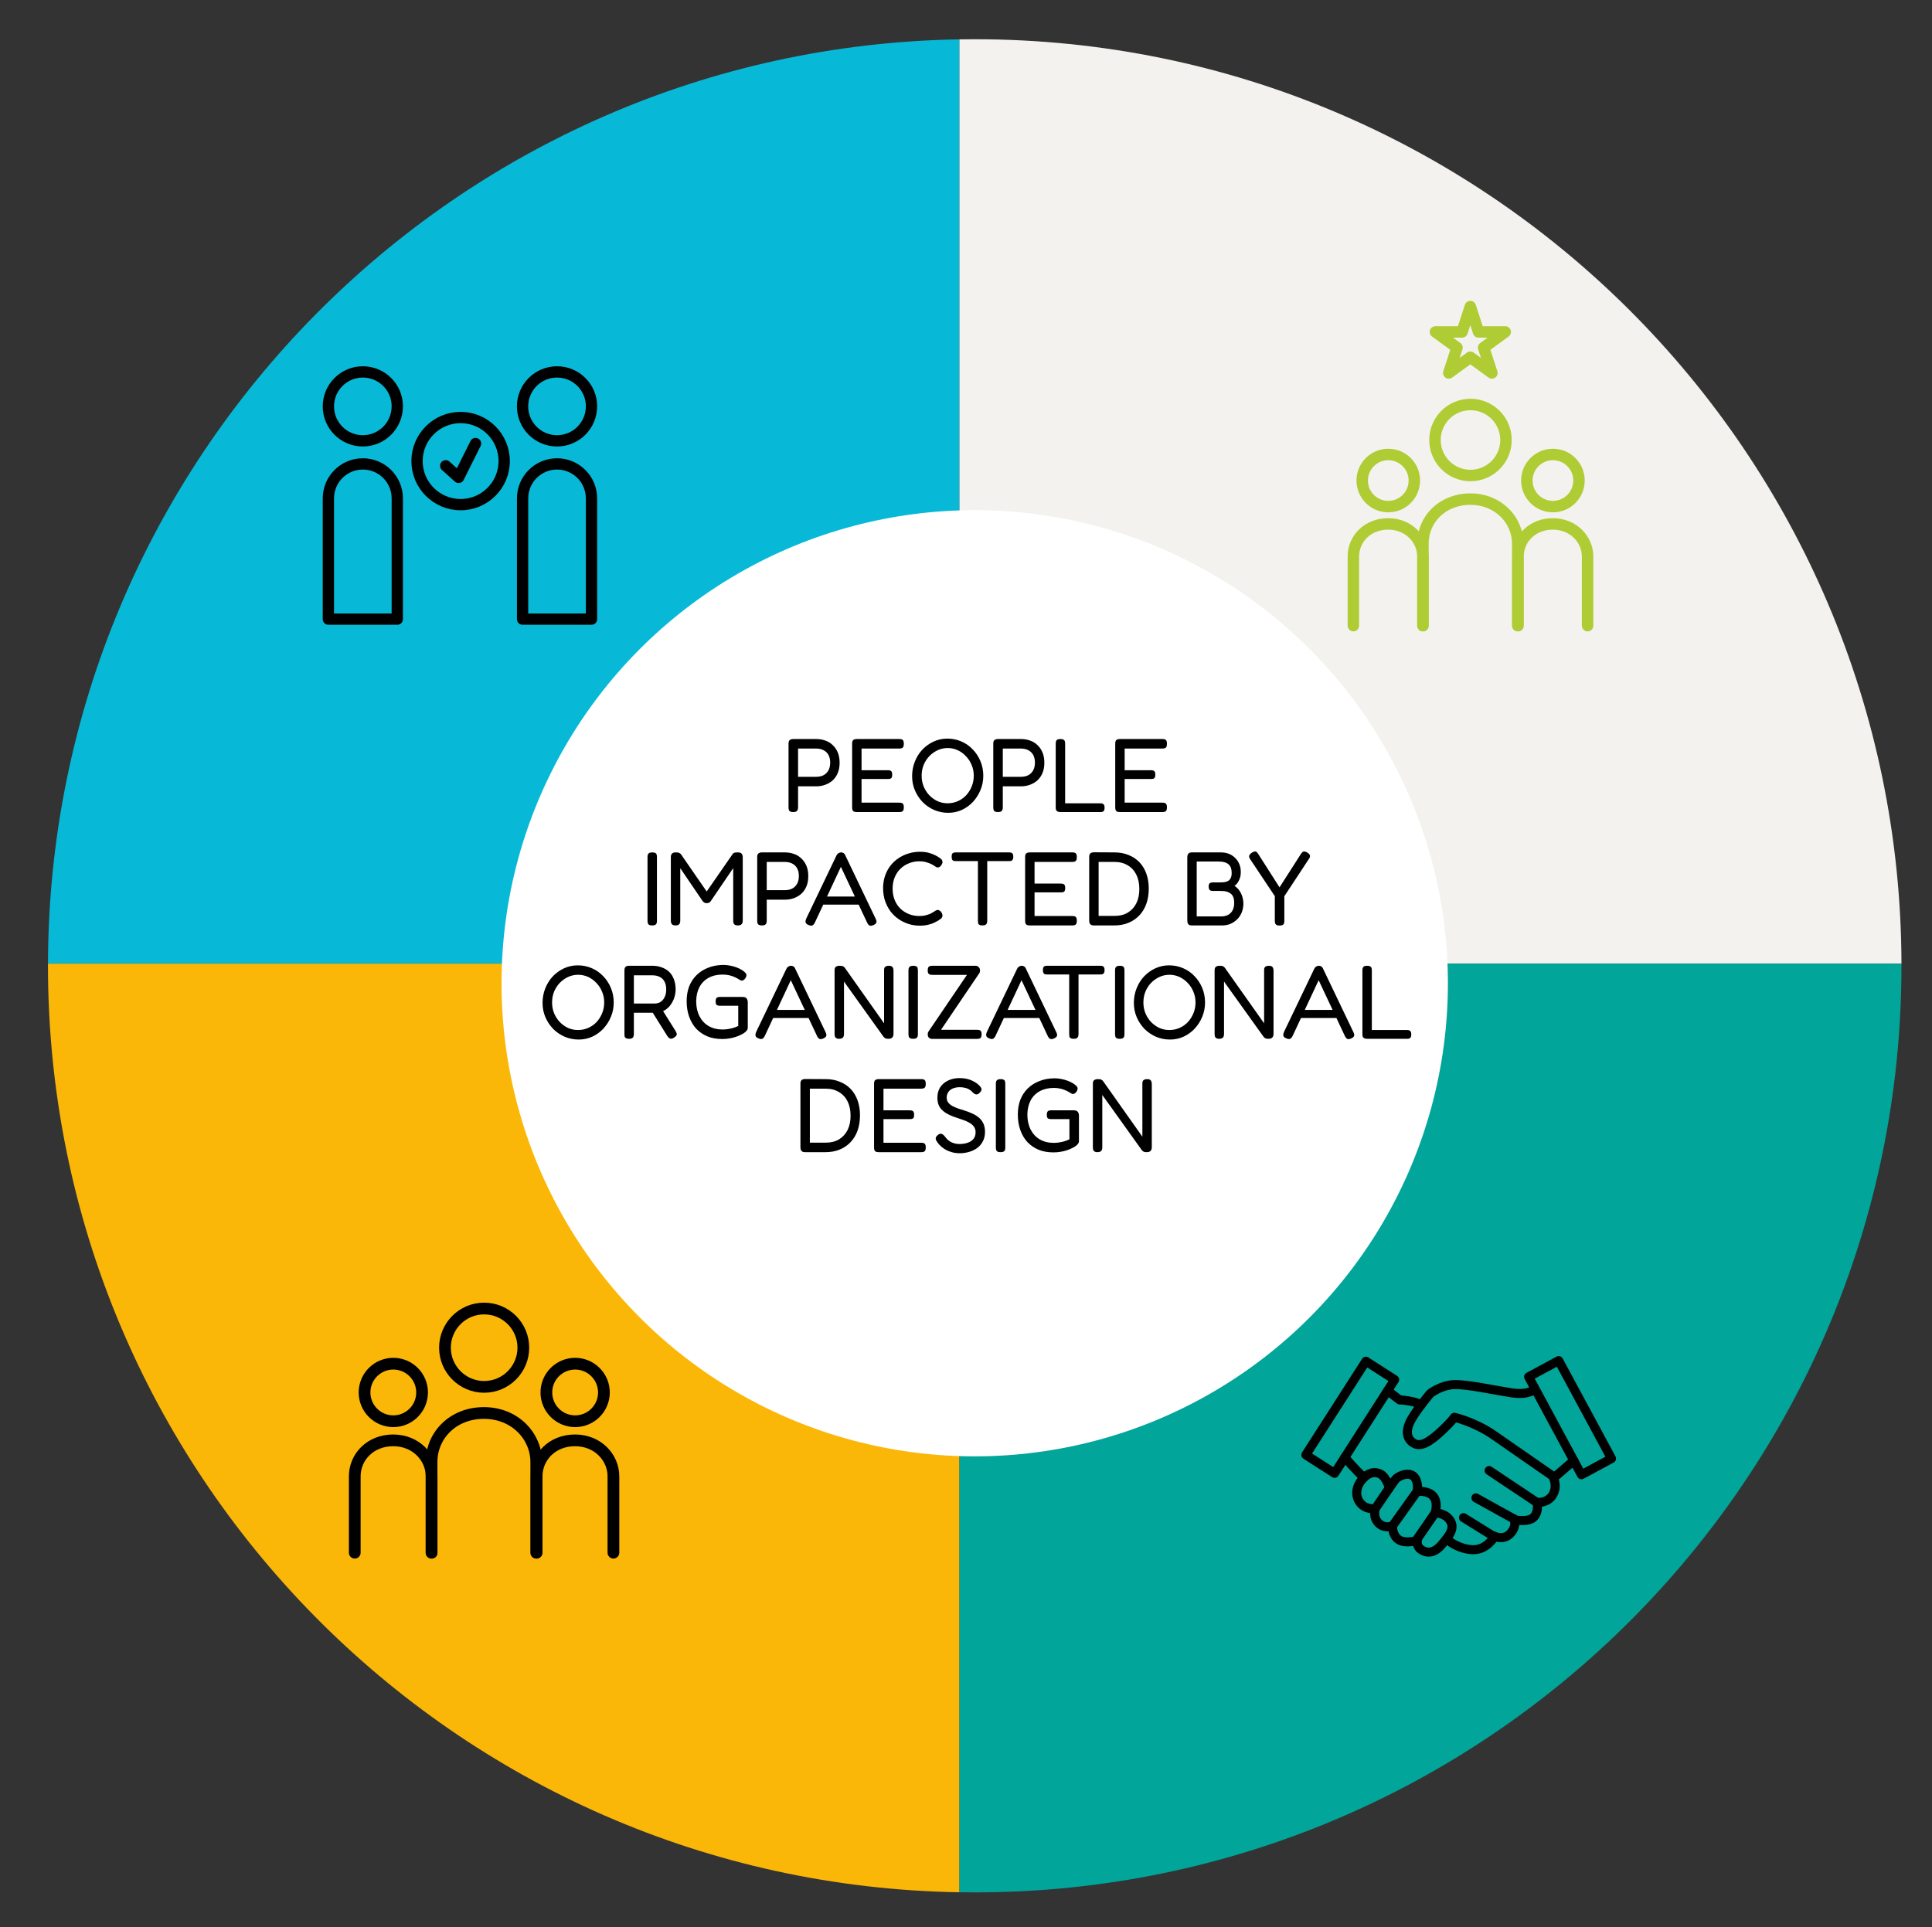 <?xml version="1.0" encoding="UTF-8"?> <svg xmlns="http://www.w3.org/2000/svg" width="443" height="442" viewBox="0 0 443 442" fill="none"><rect x="0" y="0" width="443" height="442" fill="#333333" stroke="none"/><path fill-rule="evenodd" clip-rule="evenodd" d="M220 9.028V221H11.001C11.268 105.038 104.42 10.895 220 9.028Z" fill="#07B9D6"></path><path fill-rule="evenodd" clip-rule="evenodd" d="M435.999 221H220V9.028C221.164 9.009 222.331 9 223.5 9C340.694 9 435.73 103.869 435.999 221Z" fill="#F3F2EF"></path><path fill-rule="evenodd" clip-rule="evenodd" d="M220 433.972C104.254 432.103 11 337.692 11 221.5C11 221.333 11 221.167 11.001 221H220V433.972Z" fill="#FBB707"></path><path fill-rule="evenodd" clip-rule="evenodd" d="M223.5 434C340.861 434 436 338.861 436 221.5C436 221.333 436 221.167 435.999 221H220V433.972C221.164 433.991 222.331 434 223.5 434Z" fill="#01A599"></path><g clip-path="url(#clip0_1_146)"><path d="M105.615 115.736C111.134 115.736 115.607 111.262 115.607 105.744C115.607 100.226 111.134 95.752 105.615 95.752C100.097 95.752 95.624 100.226 95.624 105.744C95.624 111.262 100.097 115.736 105.615 115.736Z" stroke="black" stroke-width="2.589" stroke-linecap="round" stroke-linejoin="round"></path><path d="M102.199 106.823L105.158 109.489L109.041 101.715" stroke="black" stroke-width="2.589" stroke-linecap="round" stroke-linejoin="round"></path><path d="M91.094 93.198C91.094 97.555 87.556 101.102 83.19 101.102C78.823 101.102 75.294 97.555 75.294 93.198C75.294 88.84 78.832 85.294 83.198 85.294C87.564 85.294 91.102 88.832 91.102 93.198" stroke="black" stroke-width="2.589" stroke-linecap="round" stroke-linejoin="round"></path><path d="M83.198 106.392C78.832 106.392 75.294 109.929 75.294 114.295V141.993H91.094V114.295C91.094 109.929 87.556 106.392 83.19 106.392H83.198Z" stroke="black" stroke-width="2.589" stroke-linecap="round" stroke-linejoin="round"></path><path d="M135.626 93.198C135.626 97.555 132.088 101.102 127.722 101.102C123.356 101.102 119.818 97.564 119.818 93.198C119.818 88.832 123.365 85.294 127.731 85.294C132.097 85.294 135.635 88.832 135.635 93.198" stroke="black" stroke-width="2.589" stroke-linecap="round" stroke-linejoin="round"></path><path d="M127.73 106.392C123.364 106.392 119.827 109.929 119.827 114.295V141.993H135.626V114.295C135.626 109.929 132.088 106.392 127.722 106.392H127.73Z" stroke="black" stroke-width="2.589" stroke-linecap="round" stroke-linejoin="round"></path><circle cx="231.491" cy="251.976" r="127.808" fill="#D9D9D9"></circle></g><circle cx="223.5" cy="225.5" r="108.5" fill="white"></circle><path d="M181.864 186.24C181.56 186.24 181.328 186.192 181.168 186.096C181.024 186.016 180.928 185.896 180.88 185.736C180.832 185.56 180.808 185.36 180.808 185.136V170.568C180.808 170.36 180.832 170.176 180.88 170.016C180.944 169.856 181.056 169.728 181.216 169.632C181.376 169.536 181.6 169.488 181.888 169.488H187.144C187.912 169.488 188.616 169.608 189.256 169.848C189.912 170.072 190.48 170.424 190.96 170.904C191.456 171.368 191.84 171.936 192.112 172.608C192.384 173.28 192.52 174.056 192.52 174.936C192.52 175.8 192.384 176.568 192.112 177.24C191.84 177.912 191.456 178.48 190.96 178.944C190.464 179.392 189.888 179.736 189.232 179.976C188.592 180.216 187.888 180.336 187.12 180.336H182.992V185.16C182.992 185.384 182.96 185.576 182.896 185.736C182.848 185.896 182.744 186.016 182.584 186.096C182.44 186.192 182.2 186.24 181.864 186.24ZM182.992 178.152H187.144C187.784 178.152 188.344 178.032 188.824 177.792C189.304 177.536 189.68 177.168 189.952 176.688C190.224 176.192 190.36 175.592 190.36 174.888C190.36 174.216 190.232 173.64 189.976 173.16C189.72 172.68 189.344 172.312 188.848 172.056C188.368 171.8 187.792 171.672 187.12 171.672H182.992V178.152ZM196.47 186.24C196.15 186.24 195.91 186.192 195.75 186.096C195.606 186.016 195.51 185.896 195.462 185.736C195.414 185.56 195.39 185.36 195.39 185.136V170.568C195.39 170.152 195.47 169.872 195.63 169.728C195.806 169.568 196.11 169.488 196.542 169.488H206.19C206.414 169.488 206.606 169.512 206.766 169.56C206.926 169.608 207.046 169.712 207.126 169.872C207.206 170.032 207.246 170.272 207.246 170.592C207.246 170.912 207.198 171.152 207.102 171.312C207.022 171.456 206.902 171.552 206.742 171.6C206.582 171.648 206.39 171.672 206.166 171.672H197.55V176.64H203.55C203.774 176.64 203.958 176.664 204.102 176.712C204.262 176.76 204.382 176.856 204.462 177C204.542 177.144 204.582 177.368 204.582 177.672C204.582 177.96 204.542 178.176 204.462 178.32C204.382 178.464 204.262 178.56 204.102 178.608C203.942 178.64 203.742 178.656 203.502 178.656H197.55V184.08H206.19C206.414 184.08 206.606 184.104 206.766 184.152C206.926 184.2 207.046 184.304 207.126 184.464C207.206 184.608 207.246 184.84 207.246 185.16C207.246 185.48 207.198 185.72 207.102 185.88C207.022 186.024 206.902 186.12 206.742 186.168C206.582 186.216 206.39 186.24 206.166 186.24H196.47ZM217.424 186.408C216.288 186.408 215.216 186.192 214.208 185.76C213.216 185.328 212.336 184.728 211.568 183.96C210.816 183.176 210.224 182.28 209.792 181.272C209.36 180.264 209.144 179.176 209.144 178.008C209.144 176.824 209.352 175.712 209.768 174.672C210.184 173.616 210.76 172.696 211.496 171.912C212.248 171.128 213.112 170.512 214.088 170.064C215.064 169.616 216.104 169.392 217.208 169.392C218.36 169.392 219.432 169.608 220.424 170.04C221.432 170.472 222.304 171.08 223.04 171.864C223.792 172.632 224.384 173.536 224.816 174.576C225.248 175.616 225.464 176.728 225.464 177.912C225.464 179.08 225.248 180.176 224.816 181.2C224.4 182.208 223.824 183.112 223.088 183.912C222.352 184.696 221.496 185.312 220.52 185.76C219.56 186.192 218.528 186.408 217.424 186.408ZM217.28 184.224C218.112 184.224 218.888 184.064 219.608 183.744C220.344 183.424 220.984 182.976 221.528 182.4C222.072 181.808 222.496 181.136 222.8 180.384C223.12 179.616 223.28 178.784 223.28 177.888C223.28 177.024 223.12 176.216 222.8 175.464C222.496 174.696 222.064 174.024 221.504 173.448C220.96 172.856 220.328 172.392 219.608 172.056C218.888 171.72 218.12 171.552 217.304 171.552C216.488 171.552 215.72 171.72 215 172.056C214.28 172.392 213.64 172.848 213.08 173.424C212.536 174 212.104 174.672 211.784 175.44C211.48 176.208 211.328 177.032 211.328 177.912C211.328 178.776 211.48 179.592 211.784 180.36C212.104 181.128 212.536 181.8 213.08 182.376C213.64 182.952 214.272 183.408 214.976 183.744C215.696 184.064 216.464 184.224 217.28 184.224ZM228.81 186.24C228.506 186.24 228.274 186.192 228.114 186.096C227.97 186.016 227.874 185.896 227.826 185.736C227.778 185.56 227.754 185.36 227.754 185.136V170.568C227.754 170.36 227.778 170.176 227.826 170.016C227.89 169.856 228.002 169.728 228.162 169.632C228.322 169.536 228.546 169.488 228.834 169.488H234.09C234.858 169.488 235.562 169.608 236.202 169.848C236.858 170.072 237.426 170.424 237.906 170.904C238.402 171.368 238.786 171.936 239.058 172.608C239.33 173.28 239.466 174.056 239.466 174.936C239.466 175.8 239.33 176.568 239.058 177.24C238.786 177.912 238.402 178.48 237.906 178.944C237.41 179.392 236.834 179.736 236.178 179.976C235.538 180.216 234.834 180.336 234.066 180.336H229.938V185.16C229.938 185.384 229.906 185.576 229.842 185.736C229.794 185.896 229.69 186.016 229.53 186.096C229.386 186.192 229.146 186.24 228.81 186.24ZM229.938 178.152H234.09C234.73 178.152 235.29 178.032 235.77 177.792C236.25 177.536 236.626 177.168 236.898 176.688C237.17 176.192 237.306 175.592 237.306 174.888C237.306 174.216 237.178 173.64 236.922 173.16C236.666 172.68 236.29 172.312 235.794 172.056C235.314 171.8 234.738 171.672 234.066 171.672H229.938V178.152ZM243.2 186.24C242.88 186.24 242.64 186.192 242.48 186.096C242.32 186.016 242.208 185.896 242.144 185.736C242.096 185.576 242.072 185.384 242.072 185.16V170.592C242.072 170.352 242.096 170.152 242.144 169.992C242.192 169.832 242.288 169.712 242.432 169.632C242.592 169.536 242.832 169.488 243.152 169.488C243.472 169.488 243.704 169.536 243.848 169.632C244.008 169.712 244.112 169.832 244.16 169.992C244.208 170.152 244.232 170.344 244.232 170.568V184.224H252.272C252.48 184.224 252.656 184.248 252.8 184.296C252.944 184.344 253.056 184.44 253.136 184.584C253.232 184.728 253.28 184.944 253.28 185.232C253.28 185.504 253.24 185.72 253.16 185.88C253.08 186.024 252.968 186.12 252.824 186.168C252.68 186.216 252.504 186.24 252.296 186.24H243.2ZM256.799 186.24C256.479 186.24 256.239 186.192 256.079 186.096C255.935 186.016 255.839 185.896 255.791 185.736C255.743 185.56 255.719 185.36 255.719 185.136V170.568C255.719 170.152 255.799 169.872 255.959 169.728C256.135 169.568 256.439 169.488 256.871 169.488H266.519C266.743 169.488 266.935 169.512 267.095 169.56C267.255 169.608 267.375 169.712 267.455 169.872C267.535 170.032 267.575 170.272 267.575 170.592C267.575 170.912 267.527 171.152 267.431 171.312C267.351 171.456 267.231 171.552 267.071 171.6C266.911 171.648 266.719 171.672 266.495 171.672H257.879V176.64H263.879C264.103 176.64 264.287 176.664 264.431 176.712C264.591 176.76 264.711 176.856 264.791 177C264.871 177.144 264.911 177.368 264.911 177.672C264.911 177.96 264.871 178.176 264.791 178.32C264.711 178.464 264.591 178.56 264.431 178.608C264.271 178.64 264.071 178.656 263.831 178.656H257.879V184.08H266.519C266.743 184.08 266.935 184.104 267.095 184.152C267.255 184.2 267.375 184.304 267.455 184.464C267.535 184.608 267.575 184.84 267.575 185.16C267.575 185.48 267.527 185.72 267.431 185.88C267.351 186.024 267.231 186.12 267.071 186.168C266.911 186.216 266.719 186.24 266.495 186.24H256.799ZM149.553 212.24C149.233 212.24 148.993 212.192 148.833 212.096C148.689 212.016 148.593 211.896 148.545 211.736C148.497 211.56 148.473 211.36 148.473 211.136V196.568C148.473 196.344 148.497 196.152 148.545 195.992C148.609 195.832 148.713 195.712 148.857 195.632C149.017 195.536 149.257 195.488 149.577 195.488C149.897 195.488 150.129 195.536 150.273 195.632C150.433 195.712 150.529 195.832 150.561 195.992C150.609 196.152 150.633 196.352 150.633 196.592V211.16C150.633 211.384 150.609 211.576 150.561 211.736C150.513 211.896 150.409 212.016 150.249 212.096C150.105 212.192 149.873 212.24 149.553 212.24ZM154.9 212.24C154.612 212.24 154.388 212.192 154.228 212.096C154.084 212 153.98 211.872 153.916 211.712C153.852 211.536 153.82 211.344 153.82 211.136V196.544C153.82 196.336 153.852 196.16 153.916 196.016C153.98 195.856 154.092 195.728 154.252 195.632C154.412 195.536 154.644 195.488 154.948 195.488C155.188 195.488 155.38 195.504 155.524 195.536C155.668 195.568 155.78 195.616 155.86 195.68C155.956 195.728 156.052 195.808 156.148 195.92L162.412 204.992H161.668L168.004 195.848C168.1 195.736 168.196 195.656 168.292 195.608C168.388 195.56 168.508 195.528 168.652 195.512C168.812 195.496 168.996 195.488 169.204 195.488C169.508 195.488 169.732 195.536 169.876 195.632C170.036 195.728 170.148 195.864 170.212 196.04C170.276 196.2 170.308 196.384 170.308 196.592V211.184C170.308 211.376 170.276 211.552 170.212 211.712C170.148 211.872 170.036 212 169.876 212.096C169.716 212.192 169.484 212.24 169.18 212.24C168.892 212.24 168.668 212.192 168.508 212.096C168.364 212 168.26 211.872 168.196 211.712C168.148 211.536 168.124 211.344 168.124 211.136V199.088L162.988 206.648C162.94 206.728 162.876 206.808 162.796 206.888C162.716 206.952 162.612 207.008 162.484 207.056C162.372 207.104 162.228 207.128 162.052 207.128C161.86 207.128 161.708 207.104 161.596 207.056C161.5 207.008 161.412 206.952 161.332 206.888C161.252 206.808 161.172 206.72 161.092 206.624L155.98 199.112V211.184C155.98 211.376 155.948 211.552 155.884 211.712C155.836 211.872 155.732 212 155.572 212.096C155.428 212.192 155.204 212.24 154.9 212.24ZM174.681 212.24C174.377 212.24 174.145 212.192 173.985 212.096C173.841 212.016 173.745 211.896 173.697 211.736C173.649 211.56 173.625 211.36 173.625 211.136V196.568C173.625 196.36 173.649 196.176 173.697 196.016C173.761 195.856 173.873 195.728 174.033 195.632C174.193 195.536 174.417 195.488 174.705 195.488H179.961C180.729 195.488 181.433 195.608 182.073 195.848C182.729 196.072 183.297 196.424 183.777 196.904C184.273 197.368 184.657 197.936 184.929 198.608C185.201 199.28 185.337 200.056 185.337 200.936C185.337 201.8 185.201 202.568 184.929 203.24C184.657 203.912 184.273 204.48 183.777 204.944C183.281 205.392 182.705 205.736 182.049 205.976C181.409 206.216 180.705 206.336 179.937 206.336H175.809V211.16C175.809 211.384 175.777 211.576 175.713 211.736C175.665 211.896 175.561 212.016 175.401 212.096C175.257 212.192 175.017 212.24 174.681 212.24ZM175.809 204.152H179.961C180.601 204.152 181.161 204.032 181.641 203.792C182.121 203.536 182.497 203.168 182.769 202.688C183.041 202.192 183.177 201.592 183.177 200.888C183.177 200.216 183.049 199.64 182.793 199.16C182.537 198.68 182.161 198.312 181.665 198.056C181.185 197.8 180.609 197.672 179.937 197.672H175.809V204.152ZM200.783 210.704C200.911 210.944 200.975 211.152 200.975 211.328C200.991 211.488 200.943 211.64 200.831 211.784C200.719 211.912 200.543 212.032 200.303 212.144C199.919 212.32 199.615 212.36 199.391 212.264C199.183 212.168 198.991 211.936 198.815 211.568L192.815 198.8L186.863 211.544C186.687 211.912 186.487 212.144 186.263 212.24C186.055 212.336 185.751 212.296 185.351 212.12C185.111 212.024 184.935 211.904 184.823 211.76C184.727 211.616 184.687 211.44 184.703 211.232C184.735 211.024 184.815 210.784 184.943 210.512L191.831 196.136C191.927 195.944 192.063 195.792 192.239 195.68C192.431 195.552 192.631 195.488 192.839 195.488C192.983 195.488 193.119 195.512 193.247 195.56C193.375 195.608 193.487 195.68 193.583 195.776C193.679 195.872 193.759 196 193.823 196.16L200.783 210.704ZM188.303 207.464L189.119 205.616H196.559L197.351 207.464H188.303ZM210.865 212.288C210.001 212.288 209.161 212.16 208.345 211.904C207.529 211.648 206.769 211.28 206.065 210.8C205.361 210.32 204.737 209.728 204.193 209.024C203.665 208.304 203.249 207.504 202.945 206.624C202.641 205.728 202.489 204.744 202.489 203.672C202.489 202.648 202.641 201.704 202.945 200.84C203.249 199.96 203.665 199.184 204.193 198.512C204.721 197.84 205.337 197.272 206.041 196.808C206.761 196.328 207.529 195.968 208.345 195.728C209.177 195.472 210.025 195.344 210.889 195.344C211.689 195.344 212.377 195.424 212.953 195.584C213.529 195.744 214.001 195.92 214.369 196.112C214.737 196.288 214.985 196.424 215.113 196.52C215.337 196.648 215.553 196.8 215.761 196.976C215.969 197.152 216.081 197.36 216.097 197.6C216.129 197.776 216.113 197.92 216.049 198.032C216.001 198.144 215.937 198.264 215.857 198.392C215.729 198.584 215.593 198.728 215.449 198.824C215.321 198.904 215.177 198.944 215.017 198.944C214.857 198.944 214.713 198.896 214.585 198.8C214.457 198.704 214.289 198.592 214.081 198.464C213.985 198.4 213.793 198.296 213.505 198.152C213.217 198.008 212.849 197.872 212.401 197.744C211.953 197.6 211.409 197.528 210.769 197.528C209.953 197.528 209.169 197.68 208.417 197.984C207.681 198.272 207.033 198.688 206.473 199.232C205.913 199.776 205.473 200.432 205.153 201.2C204.833 201.968 204.673 202.832 204.673 203.792C204.673 204.768 204.833 205.648 205.153 206.432C205.473 207.2 205.913 207.856 206.473 208.4C207.049 208.944 207.705 209.36 208.441 209.648C209.177 209.936 209.953 210.08 210.769 210.08C211.377 210.08 211.905 210.016 212.353 209.888C212.817 209.76 213.193 209.624 213.481 209.48C213.785 209.32 213.993 209.2 214.105 209.12C214.281 209.024 214.433 208.928 214.561 208.832C214.705 208.736 214.857 208.688 215.017 208.688C215.177 208.688 215.321 208.736 215.449 208.832C215.593 208.912 215.729 209.048 215.857 209.24C215.937 209.352 216.001 209.48 216.049 209.624C216.113 209.752 216.129 209.896 216.097 210.056C216.081 210.296 215.969 210.504 215.761 210.68C215.553 210.84 215.337 210.992 215.113 211.136C214.969 211.2 214.713 211.336 214.345 211.544C213.993 211.736 213.529 211.904 212.953 212.048C212.377 212.208 211.681 212.288 210.865 212.288ZM231.385 195.488C231.593 195.488 231.761 195.512 231.889 195.56C232.033 195.608 232.145 195.704 232.225 195.848C232.305 195.976 232.345 196.192 232.345 196.496C232.345 196.784 232.297 197 232.201 197.144C232.121 197.288 232.009 197.384 231.865 197.432C231.721 197.464 231.545 197.48 231.337 197.48H226.369V211.184C226.369 211.392 226.337 211.576 226.273 211.736C226.225 211.896 226.121 212.016 225.961 212.096C225.817 212.192 225.593 212.24 225.289 212.24C224.969 212.24 224.729 212.192 224.569 212.096C224.425 212.016 224.329 211.896 224.281 211.736C224.249 211.56 224.233 211.368 224.233 211.16V197.48H219.193C218.985 197.48 218.809 197.464 218.665 197.432C218.521 197.384 218.409 197.288 218.329 197.144C218.249 197 218.209 196.784 218.209 196.496C218.209 196.192 218.241 195.976 218.305 195.848C218.385 195.704 218.497 195.608 218.641 195.56C218.801 195.512 218.977 195.488 219.169 195.488H231.385ZM236.138 212.24C235.818 212.24 235.578 212.192 235.418 212.096C235.274 212.016 235.178 211.896 235.13 211.736C235.082 211.56 235.058 211.36 235.058 211.136V196.568C235.058 196.152 235.138 195.872 235.298 195.728C235.474 195.568 235.778 195.488 236.21 195.488H245.858C246.082 195.488 246.274 195.512 246.434 195.56C246.594 195.608 246.714 195.712 246.794 195.872C246.874 196.032 246.914 196.272 246.914 196.592C246.914 196.912 246.866 197.152 246.77 197.312C246.69 197.456 246.57 197.552 246.41 197.6C246.25 197.648 246.058 197.672 245.834 197.672H237.218V202.64H243.218C243.442 202.64 243.626 202.664 243.77 202.712C243.93 202.76 244.05 202.856 244.13 203C244.21 203.144 244.25 203.368 244.25 203.672C244.25 203.96 244.21 204.176 244.13 204.32C244.05 204.464 243.93 204.56 243.77 204.608C243.61 204.64 243.41 204.656 243.17 204.656H237.218V210.08H245.858C246.082 210.08 246.274 210.104 246.434 210.152C246.594 210.2 246.714 210.304 246.794 210.464C246.874 210.608 246.914 210.84 246.914 211.16C246.914 211.48 246.866 211.72 246.77 211.88C246.69 212.024 246.57 212.12 246.41 212.168C246.25 212.216 246.058 212.24 245.834 212.24H236.138ZM250.804 212.24C250.532 212.24 250.316 212.192 250.156 212.096C250.012 212 249.908 211.872 249.844 211.712C249.78 211.536 249.748 211.344 249.748 211.136V196.544C249.748 196.336 249.772 196.152 249.82 195.992C249.884 195.832 249.996 195.704 250.156 195.608C250.316 195.512 250.54 195.464 250.828 195.464L255.556 195.488C256.74 195.488 257.812 195.688 258.772 196.088C259.748 196.472 260.58 197.024 261.268 197.744C261.956 198.464 262.484 199.336 262.852 200.36C263.22 201.384 263.404 202.52 263.404 203.768C263.404 205.064 263.22 206.232 262.852 207.272C262.484 208.312 261.948 209.2 261.244 209.936C260.556 210.672 259.724 211.24 258.748 211.64C257.772 212.04 256.684 212.24 255.484 212.24H250.804ZM251.908 210.056H255.556C256.724 210.056 257.732 209.808 258.58 209.312C259.428 208.8 260.084 208.088 260.548 207.176C261.012 206.248 261.244 205.152 261.244 203.888C261.244 202.608 261.012 201.504 260.548 200.576C260.084 199.648 259.42 198.936 258.556 198.44C257.708 197.928 256.7 197.672 255.532 197.672H251.908V210.056ZM273.274 212.24C272.986 212.24 272.762 212.184 272.602 212.072C272.458 211.976 272.362 211.832 272.314 211.64C272.266 211.432 272.242 211.208 272.242 210.968V196.712C272.242 196.472 272.266 196.264 272.314 196.088C272.378 195.896 272.482 195.752 272.626 195.656C272.786 195.544 273.01 195.488 273.298 195.488H279.994C280.89 195.488 281.674 195.688 282.346 196.088C283.034 196.488 283.57 197.032 283.954 197.72C284.338 198.408 284.522 199.16 284.506 199.976C284.522 200.392 284.474 200.8 284.362 201.2C284.25 201.6 284.082 201.976 283.858 202.328C283.65 202.664 283.386 202.944 283.066 203.168C283.498 203.44 283.866 203.792 284.17 204.224C284.474 204.656 284.706 205.136 284.866 205.664C285.026 206.192 285.106 206.744 285.106 207.32C285.09 208.008 284.962 208.656 284.722 209.264C284.482 209.856 284.138 210.376 283.69 210.824C283.242 211.272 282.722 211.624 282.13 211.88C281.538 212.12 280.906 212.24 280.234 212.24H273.274ZM274.402 210.176H279.994C280.618 210.176 281.154 210.056 281.602 209.816C282.05 209.576 282.394 209.224 282.634 208.76C282.874 208.296 282.994 207.728 282.994 207.056C282.994 206.48 282.914 206.016 282.754 205.664C282.594 205.312 282.378 205.048 282.106 204.872C281.834 204.68 281.538 204.544 281.218 204.464C280.914 204.384 280.61 204.344 280.306 204.344C280.018 204.328 279.754 204.32 279.514 204.32H278.05C277.73 204.32 277.498 204.24 277.354 204.08C277.21 203.92 277.138 203.664 277.138 203.312C277.138 202.976 277.21 202.736 277.354 202.592C277.514 202.448 277.754 202.376 278.074 202.376H279.538C279.794 202.376 280.082 202.368 280.402 202.352C280.722 202.336 281.034 202.272 281.338 202.16C281.658 202.048 281.914 201.84 282.106 201.536C282.314 201.216 282.418 200.768 282.418 200.192C282.418 199.296 282.178 198.64 281.698 198.224C281.218 197.792 280.426 197.576 279.322 197.576H274.402V210.176ZM299.822 195.56C300.158 195.8 300.342 196.024 300.374 196.232C300.422 196.44 300.342 196.688 300.134 196.976L294.494 205.544V211.184C294.494 211.392 294.47 211.584 294.422 211.76C294.374 211.92 294.27 212.04 294.11 212.12C293.966 212.216 293.734 212.264 293.414 212.264C293.094 212.264 292.854 212.216 292.694 212.12C292.55 212.04 292.446 211.912 292.382 211.736C292.334 211.56 292.31 211.36 292.31 211.136V205.52L286.646 197.024C286.454 196.736 286.382 196.488 286.43 196.28C286.478 196.056 286.67 195.824 287.006 195.584C287.246 195.424 287.446 195.328 287.606 195.296C287.782 195.248 287.942 195.272 288.086 195.368C288.23 195.448 288.366 195.6 288.494 195.824L293.39 203.504L298.31 195.824C298.454 195.6 298.59 195.448 298.718 195.368C298.862 195.288 299.022 195.264 299.198 195.296C299.374 195.312 299.582 195.4 299.822 195.56ZM132.685 238.408C131.549 238.408 130.477 238.192 129.469 237.76C128.477 237.328 127.597 236.728 126.829 235.96C126.077 235.176 125.485 234.28 125.053 233.272C124.621 232.264 124.405 231.176 124.405 230.008C124.405 228.824 124.613 227.712 125.029 226.672C125.445 225.616 126.021 224.696 126.757 223.912C127.509 223.128 128.373 222.512 129.349 222.064C130.325 221.616 131.365 221.392 132.469 221.392C133.621 221.392 134.693 221.608 135.685 222.04C136.693 222.472 137.565 223.08 138.301 223.864C139.053 224.632 139.645 225.536 140.077 226.576C140.509 227.616 140.725 228.728 140.725 229.912C140.725 231.08 140.509 232.176 140.077 233.2C139.661 234.208 139.085 235.112 138.349 235.912C137.613 236.696 136.757 237.312 135.781 237.76C134.821 238.192 133.789 238.408 132.685 238.408ZM132.541 236.224C133.373 236.224 134.149 236.064 134.869 235.744C135.605 235.424 136.245 234.976 136.789 234.4C137.333 233.808 137.757 233.136 138.061 232.384C138.381 231.616 138.541 230.784 138.541 229.888C138.541 229.024 138.381 228.216 138.061 227.464C137.757 226.696 137.325 226.024 136.765 225.448C136.221 224.856 135.589 224.392 134.869 224.056C134.149 223.72 133.381 223.552 132.565 223.552C131.749 223.552 130.981 223.72 130.261 224.056C129.541 224.392 128.901 224.848 128.341 225.424C127.797 226 127.365 226.672 127.045 227.44C126.741 228.208 126.589 229.032 126.589 229.912C126.589 230.776 126.741 231.592 127.045 232.36C127.365 233.128 127.797 233.8 128.341 234.376C128.901 234.952 129.533 235.408 130.237 235.744C130.957 236.064 131.725 236.224 132.541 236.224ZM144.239 238.24C143.935 238.24 143.703 238.192 143.543 238.096C143.383 238.016 143.279 237.896 143.231 237.736C143.199 237.56 143.183 237.36 143.183 237.136V222.544C143.183 222.336 143.207 222.16 143.255 222.016C143.319 221.856 143.423 221.728 143.567 221.632C143.727 221.536 143.959 221.488 144.263 221.488H149.567C150.351 221.488 151.063 221.608 151.703 221.848C152.359 222.072 152.927 222.408 153.407 222.856C153.887 223.304 154.255 223.872 154.511 224.56C154.783 225.232 154.919 226.016 154.919 226.912C154.919 227.472 154.831 228.056 154.655 228.664C154.479 229.256 154.207 229.816 153.839 230.344C153.487 230.872 153.031 231.312 152.471 231.664C151.911 232.016 151.231 232.216 150.431 232.264H145.343V237.16C145.343 237.384 145.311 237.576 145.247 237.736C145.199 237.896 145.095 238.016 144.935 238.096C144.791 238.192 144.559 238.24 144.239 238.24ZM154.535 237.976C154.199 238.2 153.911 238.272 153.671 238.192C153.447 238.112 153.231 237.92 153.023 237.616L149.183 231.472L151.559 231.112L154.871 236.392C155.031 236.648 155.127 236.864 155.159 237.04C155.207 237.216 155.175 237.376 155.063 237.52C154.967 237.664 154.791 237.816 154.535 237.976ZM145.343 230.152H150.095C150.463 230.152 150.807 230.088 151.127 229.96C151.447 229.816 151.727 229.608 151.967 229.336C152.207 229.064 152.399 228.728 152.543 228.328C152.687 227.928 152.759 227.448 152.759 226.888C152.759 226.2 152.631 225.616 152.375 225.136C152.135 224.656 151.775 224.296 151.295 224.056C150.815 223.8 150.223 223.672 149.519 223.672H145.343V230.152ZM165.582 238.288C164.334 238.288 163.214 238.088 162.222 237.688C161.23 237.272 160.374 236.688 159.654 235.936C158.95 235.168 158.406 234.248 158.022 233.176C157.638 232.104 157.446 230.912 157.446 229.6C157.446 228.352 157.638 227.224 158.022 226.216C158.422 225.208 158.99 224.344 159.726 223.624C160.462 222.904 161.342 222.344 162.366 221.944C163.39 221.528 164.542 221.312 165.822 221.296C166.318 221.296 166.822 221.344 167.334 221.44C167.862 221.536 168.366 221.672 168.846 221.848C169.326 222.024 169.758 222.232 170.142 222.472C170.414 222.648 170.646 222.832 170.838 223.024C171.03 223.2 171.134 223.384 171.15 223.576C171.166 223.672 171.15 223.792 171.102 223.936C171.054 224.08 170.99 224.216 170.91 224.344C170.782 224.536 170.638 224.68 170.478 224.776C170.334 224.856 170.19 224.896 170.046 224.896C169.982 224.896 169.87 224.856 169.71 224.776C169.55 224.696 169.35 224.576 169.11 224.416C168.838 224.256 168.518 224.104 168.15 223.96C167.798 223.816 167.414 223.704 166.998 223.624C166.582 223.544 166.15 223.504 165.702 223.504C164.47 223.504 163.398 223.752 162.486 224.248C161.574 224.744 160.87 225.456 160.374 226.384C159.894 227.312 159.646 228.408 159.63 229.672C159.646 230.984 159.902 232.12 160.398 233.08C160.894 234.04 161.59 234.784 162.486 235.312C163.398 235.84 164.462 236.104 165.678 236.104C166.078 236.104 166.486 236.072 166.902 236.008C167.318 235.944 167.726 235.856 168.126 235.744C168.542 235.616 168.926 235.464 169.278 235.288V230.656H165.078C164.87 230.656 164.686 230.632 164.526 230.584C164.382 230.536 164.27 230.44 164.19 230.296C164.126 230.152 164.094 229.936 164.094 229.648C164.094 229.36 164.134 229.144 164.214 229C164.294 228.856 164.406 228.76 164.55 228.712C164.694 228.664 164.87 228.64 165.078 228.64H170.286C170.606 228.64 170.846 228.696 171.006 228.808C171.166 228.92 171.278 229.064 171.342 229.24C171.422 229.4 171.462 229.6 171.462 229.84V235.744C171.462 236 171.318 236.272 171.03 236.56C170.758 236.832 170.366 237.088 169.854 237.328C169.486 237.52 169.07 237.688 168.606 237.832C168.158 237.976 167.678 238.088 167.166 238.168C166.654 238.248 166.126 238.288 165.582 238.288ZM189.298 236.704C189.426 236.944 189.49 237.152 189.49 237.328C189.506 237.488 189.458 237.64 189.346 237.784C189.234 237.912 189.058 238.032 188.818 238.144C188.434 238.32 188.13 238.36 187.906 238.264C187.698 238.168 187.506 237.936 187.33 237.568L181.33 224.8L175.378 237.544C175.202 237.912 175.002 238.144 174.778 238.24C174.57 238.336 174.266 238.296 173.866 238.12C173.626 238.024 173.45 237.904 173.338 237.76C173.242 237.616 173.202 237.44 173.218 237.232C173.25 237.024 173.33 236.784 173.458 236.512L180.346 222.136C180.442 221.944 180.578 221.792 180.754 221.68C180.946 221.552 181.146 221.488 181.354 221.488C181.498 221.488 181.634 221.512 181.762 221.56C181.89 221.608 182.002 221.68 182.098 221.776C182.194 221.872 182.274 222 182.338 222.16L189.298 236.704ZM176.818 233.464L177.634 231.616H185.074L185.866 233.464H176.818ZM192.397 238.24C192.125 238.24 191.909 238.192 191.749 238.096C191.605 238 191.501 237.872 191.437 237.712C191.389 237.536 191.365 237.336 191.365 237.112V222.496C191.365 222.288 191.397 222.112 191.461 221.968C191.525 221.824 191.637 221.712 191.797 221.632C191.973 221.536 192.213 221.488 192.517 221.488C192.869 221.488 193.117 221.52 193.261 221.584C193.405 221.648 193.549 221.76 193.693 221.92L202.717 234.688V222.496C202.717 222.288 202.741 222.112 202.789 221.968C202.853 221.824 202.965 221.712 203.125 221.632C203.285 221.536 203.517 221.488 203.821 221.488C204.109 221.488 204.325 221.536 204.469 221.632C204.629 221.728 204.733 221.864 204.781 222.04C204.845 222.2 204.877 222.384 204.877 222.592V237.136C204.877 237.344 204.837 237.536 204.757 237.712C204.693 237.872 204.573 238 204.397 238.096C204.237 238.192 204.005 238.24 203.701 238.24C203.445 238.24 203.229 238.208 203.053 238.144C202.893 238.08 202.741 237.96 202.597 237.784L193.525 225.112V237.136C193.525 237.344 193.493 237.536 193.429 237.712C193.365 237.872 193.253 238 193.093 238.096C192.933 238.192 192.701 238.24 192.397 238.24ZM209.389 238.24C209.069 238.24 208.829 238.192 208.669 238.096C208.525 238.016 208.429 237.896 208.381 237.736C208.333 237.56 208.309 237.36 208.309 237.136V222.568C208.309 222.344 208.333 222.152 208.381 221.992C208.445 221.832 208.549 221.712 208.693 221.632C208.853 221.536 209.093 221.488 209.413 221.488C209.733 221.488 209.965 221.536 210.109 221.632C210.269 221.712 210.365 221.832 210.397 221.992C210.445 222.152 210.469 222.352 210.469 222.592V237.16C210.469 237.384 210.445 237.576 210.397 237.736C210.349 237.896 210.245 238.016 210.085 238.096C209.941 238.192 209.709 238.24 209.389 238.24ZM213.776 238.264C213.456 238.264 213.2 238.176 213.008 238C212.816 237.808 212.72 237.536 212.72 237.184C212.72 237.072 212.736 236.96 212.768 236.848C212.8 236.736 212.84 236.648 212.888 236.584L221.72 223.576H213.896C213.672 223.576 213.464 223.56 213.272 223.528C213.096 223.48 212.96 223.384 212.864 223.24C212.768 223.096 212.72 222.88 212.72 222.592C212.72 222.256 212.76 222.016 212.84 221.872C212.936 221.712 213.064 221.608 213.224 221.56C213.4 221.512 213.6 221.488 213.824 221.488H223.664C224 221.488 224.256 221.6 224.432 221.824C224.624 222.032 224.72 222.264 224.72 222.52C224.72 222.696 224.696 222.856 224.648 223C224.6 223.128 224.536 223.24 224.456 223.336L215.768 236.176H224.024C224.248 236.176 224.44 236.2 224.6 236.248C224.76 236.296 224.88 236.392 224.96 236.536C225.04 236.68 225.08 236.896 225.08 237.184C225.08 237.504 225.032 237.744 224.936 237.904C224.856 238.048 224.736 238.144 224.576 238.192C224.416 238.24 224.216 238.264 223.976 238.264H213.776ZM242.197 236.704C242.325 236.944 242.389 237.152 242.389 237.328C242.405 237.488 242.357 237.64 242.245 237.784C242.133 237.912 241.957 238.032 241.717 238.144C241.333 238.32 241.029 238.36 240.805 238.264C240.597 238.168 240.405 237.936 240.229 237.568L234.229 224.8L228.277 237.544C228.101 237.912 227.901 238.144 227.677 238.24C227.469 238.336 227.165 238.296 226.765 238.12C226.525 238.024 226.349 237.904 226.237 237.76C226.141 237.616 226.101 237.44 226.117 237.232C226.149 237.024 226.229 236.784 226.357 236.512L233.245 222.136C233.341 221.944 233.477 221.792 233.653 221.68C233.845 221.552 234.045 221.488 234.253 221.488C234.397 221.488 234.533 221.512 234.661 221.56C234.789 221.608 234.901 221.68 234.997 221.776C235.093 221.872 235.173 222 235.237 222.16L242.197 236.704ZM229.717 233.464L230.533 231.616H237.973L238.765 233.464H229.717ZM252.315 221.488C252.523 221.488 252.691 221.512 252.819 221.56C252.963 221.608 253.075 221.704 253.155 221.848C253.235 221.976 253.275 222.192 253.275 222.496C253.275 222.784 253.227 223 253.131 223.144C253.051 223.288 252.939 223.384 252.795 223.432C252.651 223.464 252.475 223.48 252.267 223.48H247.299V237.184C247.299 237.392 247.267 237.576 247.203 237.736C247.155 237.896 247.051 238.016 246.891 238.096C246.747 238.192 246.523 238.24 246.219 238.24C245.899 238.24 245.659 238.192 245.499 238.096C245.355 238.016 245.259 237.896 245.211 237.736C245.179 237.56 245.163 237.368 245.163 237.16V223.48H240.123C239.915 223.48 239.739 223.464 239.595 223.432C239.451 223.384 239.339 223.288 239.259 223.144C239.179 223 239.139 222.784 239.139 222.496C239.139 222.192 239.171 221.976 239.235 221.848C239.315 221.704 239.427 221.608 239.571 221.56C239.731 221.512 239.907 221.488 240.099 221.488H252.315ZM256.756 238.24C256.436 238.24 256.196 238.192 256.036 238.096C255.892 238.016 255.796 237.896 255.748 237.736C255.7 237.56 255.676 237.36 255.676 237.136V222.568C255.676 222.344 255.7 222.152 255.748 221.992C255.812 221.832 255.916 221.712 256.06 221.632C256.22 221.536 256.46 221.488 256.78 221.488C257.1 221.488 257.332 221.536 257.476 221.632C257.636 221.712 257.732 221.832 257.764 221.992C257.812 222.152 257.836 222.352 257.836 222.592V237.16C257.836 237.384 257.812 237.576 257.764 237.736C257.716 237.896 257.612 238.016 257.452 238.096C257.308 238.192 257.076 238.24 256.756 238.24ZM268.271 238.408C267.135 238.408 266.063 238.192 265.055 237.76C264.063 237.328 263.183 236.728 262.415 235.96C261.663 235.176 261.071 234.28 260.639 233.272C260.207 232.264 259.991 231.176 259.991 230.008C259.991 228.824 260.199 227.712 260.615 226.672C261.031 225.616 261.607 224.696 262.343 223.912C263.095 223.128 263.959 222.512 264.935 222.064C265.911 221.616 266.951 221.392 268.055 221.392C269.207 221.392 270.279 221.608 271.271 222.04C272.279 222.472 273.151 223.08 273.887 223.864C274.639 224.632 275.231 225.536 275.663 226.576C276.095 227.616 276.311 228.728 276.311 229.912C276.311 231.08 276.095 232.176 275.663 233.2C275.247 234.208 274.671 235.112 273.935 235.912C273.199 236.696 272.343 237.312 271.367 237.76C270.407 238.192 269.375 238.408 268.271 238.408ZM268.127 236.224C268.959 236.224 269.735 236.064 270.455 235.744C271.191 235.424 271.831 234.976 272.375 234.4C272.919 233.808 273.343 233.136 273.647 232.384C273.967 231.616 274.127 230.784 274.127 229.888C274.127 229.024 273.967 228.216 273.647 227.464C273.343 226.696 272.911 226.024 272.351 225.448C271.807 224.856 271.175 224.392 270.455 224.056C269.735 223.72 268.967 223.552 268.151 223.552C267.335 223.552 266.567 223.72 265.847 224.056C265.127 224.392 264.487 224.848 263.927 225.424C263.383 226 262.951 226.672 262.631 227.44C262.327 228.208 262.175 229.032 262.175 229.912C262.175 230.776 262.327 231.592 262.631 232.36C262.951 233.128 263.383 233.8 263.927 234.376C264.487 234.952 265.119 235.408 265.823 235.744C266.543 236.064 267.311 236.224 268.127 236.224ZM279.537 238.24C279.265 238.24 279.049 238.192 278.889 238.096C278.745 238 278.641 237.872 278.577 237.712C278.529 237.536 278.505 237.336 278.505 237.112V222.496C278.505 222.288 278.537 222.112 278.601 221.968C278.665 221.824 278.777 221.712 278.937 221.632C279.113 221.536 279.353 221.488 279.657 221.488C280.009 221.488 280.257 221.52 280.401 221.584C280.545 221.648 280.689 221.76 280.833 221.92L289.857 234.688V222.496C289.857 222.288 289.881 222.112 289.929 221.968C289.993 221.824 290.105 221.712 290.265 221.632C290.425 221.536 290.657 221.488 290.961 221.488C291.249 221.488 291.465 221.536 291.609 221.632C291.769 221.728 291.873 221.864 291.921 222.04C291.985 222.2 292.017 222.384 292.017 222.592V237.136C292.017 237.344 291.977 237.536 291.897 237.712C291.833 237.872 291.713 238 291.537 238.096C291.377 238.192 291.145 238.24 290.841 238.24C290.585 238.24 290.369 238.208 290.193 238.144C290.033 238.08 289.881 237.96 289.737 237.784L280.665 225.112V237.136C280.665 237.344 280.633 237.536 280.569 237.712C280.505 237.872 280.393 238 280.233 238.096C280.073 238.192 279.841 238.24 279.537 238.24ZM310.33 236.704C310.458 236.944 310.522 237.152 310.522 237.328C310.538 237.488 310.49 237.64 310.378 237.784C310.266 237.912 310.09 238.032 309.85 238.144C309.466 238.32 309.162 238.36 308.938 238.264C308.73 238.168 308.538 237.936 308.362 237.568L302.362 224.8L296.41 237.544C296.234 237.912 296.034 238.144 295.81 238.24C295.602 238.336 295.298 238.296 294.898 238.12C294.658 238.024 294.482 237.904 294.37 237.76C294.274 237.616 294.234 237.44 294.25 237.232C294.282 237.024 294.362 236.784 294.49 236.512L301.378 222.136C301.474 221.944 301.61 221.792 301.786 221.68C301.978 221.552 302.178 221.488 302.386 221.488C302.53 221.488 302.666 221.512 302.794 221.56C302.922 221.608 303.034 221.68 303.13 221.776C303.226 221.872 303.306 222 303.37 222.16L310.33 236.704ZM297.85 233.464L298.666 231.616H306.106L306.898 233.464H297.85ZM313.524 238.24C313.204 238.24 312.964 238.192 312.804 238.096C312.644 238.016 312.532 237.896 312.468 237.736C312.42 237.576 312.396 237.384 312.396 237.16V222.592C312.396 222.352 312.42 222.152 312.468 221.992C312.516 221.832 312.612 221.712 312.756 221.632C312.916 221.536 313.156 221.488 313.476 221.488C313.796 221.488 314.028 221.536 314.172 221.632C314.332 221.712 314.436 221.832 314.484 221.992C314.532 222.152 314.556 222.344 314.556 222.568V236.224H322.596C322.804 236.224 322.98 236.248 323.124 236.296C323.268 236.344 323.38 236.44 323.46 236.584C323.556 236.728 323.604 236.944 323.604 237.232C323.604 237.504 323.564 237.72 323.484 237.88C323.404 238.024 323.292 238.12 323.148 238.168C323.004 238.216 322.828 238.24 322.62 238.24H313.524ZM184.593 264.24C184.321 264.24 184.105 264.192 183.945 264.096C183.801 264 183.697 263.872 183.633 263.712C183.569 263.536 183.537 263.344 183.537 263.136V248.544C183.537 248.336 183.561 248.152 183.609 247.992C183.673 247.832 183.785 247.704 183.945 247.608C184.105 247.512 184.329 247.464 184.617 247.464L189.345 247.488C190.529 247.488 191.601 247.688 192.561 248.088C193.537 248.472 194.369 249.024 195.057 249.744C195.745 250.464 196.273 251.336 196.641 252.36C197.009 253.384 197.193 254.52 197.193 255.768C197.193 257.064 197.009 258.232 196.641 259.272C196.273 260.312 195.737 261.2 195.033 261.936C194.345 262.672 193.513 263.24 192.537 263.64C191.561 264.04 190.473 264.24 189.273 264.24H184.593ZM185.697 262.056H189.345C190.513 262.056 191.521 261.808 192.369 261.312C193.217 260.8 193.873 260.088 194.337 259.176C194.801 258.248 195.033 257.152 195.033 255.888C195.033 254.608 194.801 253.504 194.337 252.576C193.873 251.648 193.209 250.936 192.345 250.44C191.497 249.928 190.489 249.672 189.321 249.672H185.697V262.056ZM201.498 264.24C201.178 264.24 200.938 264.192 200.778 264.096C200.634 264.016 200.538 263.896 200.49 263.736C200.442 263.56 200.418 263.36 200.418 263.136V248.568C200.418 248.152 200.498 247.872 200.658 247.728C200.834 247.568 201.138 247.488 201.57 247.488H211.218C211.442 247.488 211.634 247.512 211.794 247.56C211.954 247.608 212.074 247.712 212.154 247.872C212.234 248.032 212.274 248.272 212.274 248.592C212.274 248.912 212.226 249.152 212.13 249.312C212.05 249.456 211.93 249.552 211.77 249.6C211.61 249.648 211.418 249.672 211.194 249.672H202.578V254.64H208.578C208.802 254.64 208.986 254.664 209.13 254.712C209.29 254.76 209.41 254.856 209.49 255C209.57 255.144 209.61 255.368 209.61 255.672C209.61 255.96 209.57 256.176 209.49 256.32C209.41 256.464 209.29 256.56 209.13 256.608C208.97 256.64 208.77 256.656 208.53 256.656H202.578V262.08H211.218C211.442 262.08 211.634 262.104 211.794 262.152C211.954 262.2 212.074 262.304 212.154 262.464C212.234 262.608 212.274 262.84 212.274 263.16C212.274 263.48 212.226 263.72 212.13 263.88C212.05 264.024 211.93 264.12 211.77 264.168C211.61 264.216 211.418 264.24 211.194 264.24H201.498ZM220.051 264.48C219.443 264.48 218.867 264.408 218.323 264.264C217.795 264.12 217.307 263.928 216.859 263.688C216.427 263.432 216.043 263.152 215.707 262.848C215.371 262.544 215.107 262.24 214.915 261.936C214.739 261.68 214.627 261.472 214.579 261.312C214.531 261.136 214.539 260.968 214.603 260.808C214.683 260.648 214.835 260.472 215.059 260.28C215.315 260.088 215.539 260 215.731 260.016C215.923 260.016 216.099 260.088 216.259 260.232C216.435 260.376 216.611 260.568 216.787 260.808C217.187 261.352 217.675 261.752 218.251 262.008C218.827 262.248 219.395 262.368 219.955 262.368C220.675 262.368 221.315 262.272 221.875 262.08C222.435 261.888 222.875 261.6 223.195 261.216C223.531 260.816 223.699 260.304 223.699 259.68C223.699 259.168 223.571 258.736 223.315 258.384C223.059 258.032 222.715 257.736 222.283 257.496C221.851 257.24 221.371 257.024 220.843 256.848C220.315 256.656 219.779 256.472 219.235 256.296C218.803 256.152 218.379 255.992 217.963 255.816C217.547 255.624 217.155 255.416 216.787 255.192C216.419 254.952 216.091 254.672 215.803 254.352C215.531 254.032 215.315 253.656 215.155 253.224C215.011 252.792 214.939 252.288 214.939 251.712C214.939 250.832 215.147 250.056 215.563 249.384C215.995 248.712 216.595 248.192 217.363 247.824C218.131 247.44 219.019 247.248 220.027 247.248C220.619 247.248 221.163 247.304 221.659 247.416C222.155 247.528 222.595 247.68 222.979 247.872C223.363 248.048 223.691 248.24 223.963 248.448C224.235 248.64 224.443 248.824 224.587 249C224.875 249.304 225.035 249.56 225.067 249.768C225.099 249.976 224.979 250.232 224.707 250.536C224.451 250.824 224.203 250.976 223.963 250.992C223.723 251.008 223.459 250.896 223.171 250.656C222.867 250.304 222.547 250.032 222.211 249.84C221.891 249.648 221.547 249.52 221.179 249.456C220.827 249.376 220.435 249.336 220.003 249.336C219.587 249.336 219.195 249.392 218.827 249.504C218.475 249.6 218.163 249.752 217.891 249.96C217.635 250.168 217.435 250.424 217.291 250.728C217.147 251.016 217.075 251.352 217.075 251.736C217.075 252.168 217.187 252.536 217.411 252.84C217.651 253.144 217.963 253.408 218.347 253.632C218.731 253.84 219.163 254.032 219.643 254.208C220.123 254.368 220.627 254.528 221.155 254.688C221.731 254.864 222.299 255.08 222.859 255.336C223.419 255.576 223.923 255.88 224.371 256.248C224.819 256.6 225.179 257.048 225.451 257.592C225.723 258.136 225.859 258.808 225.859 259.608C225.859 260.408 225.699 261.112 225.379 261.72C225.075 262.328 224.651 262.84 224.107 263.256C223.563 263.656 222.939 263.96 222.235 264.168C221.547 264.376 220.819 264.48 220.051 264.48ZM229.428 264.24C229.108 264.24 228.868 264.192 228.708 264.096C228.564 264.016 228.468 263.896 228.42 263.736C228.372 263.56 228.348 263.36 228.348 263.136V248.568C228.348 248.344 228.372 248.152 228.42 247.992C228.484 247.832 228.588 247.712 228.732 247.632C228.892 247.536 229.132 247.488 229.452 247.488C229.772 247.488 230.004 247.536 230.148 247.632C230.308 247.712 230.404 247.832 230.436 247.992C230.484 248.152 230.508 248.352 230.508 248.592V263.16C230.508 263.384 230.484 263.576 230.436 263.736C230.388 263.896 230.284 264.016 230.124 264.096C229.98 264.192 229.748 264.24 229.428 264.24ZM241.519 264.288C240.271 264.288 239.151 264.088 238.159 263.688C237.167 263.272 236.311 262.688 235.591 261.936C234.887 261.168 234.343 260.248 233.959 259.176C233.575 258.104 233.383 256.912 233.383 255.6C233.383 254.352 233.575 253.224 233.959 252.216C234.359 251.208 234.927 250.344 235.663 249.624C236.399 248.904 237.279 248.344 238.303 247.944C239.327 247.528 240.479 247.312 241.759 247.296C242.255 247.296 242.759 247.344 243.271 247.44C243.799 247.536 244.303 247.672 244.783 247.848C245.263 248.024 245.695 248.232 246.079 248.472C246.351 248.648 246.583 248.832 246.775 249.024C246.967 249.2 247.071 249.384 247.087 249.576C247.103 249.672 247.087 249.792 247.039 249.936C246.991 250.08 246.927 250.216 246.847 250.344C246.719 250.536 246.575 250.68 246.415 250.776C246.271 250.856 246.127 250.896 245.983 250.896C245.919 250.896 245.807 250.856 245.647 250.776C245.487 250.696 245.287 250.576 245.047 250.416C244.775 250.256 244.455 250.104 244.087 249.96C243.735 249.816 243.351 249.704 242.935 249.624C242.519 249.544 242.087 249.504 241.639 249.504C240.407 249.504 239.335 249.752 238.423 250.248C237.511 250.744 236.807 251.456 236.311 252.384C235.831 253.312 235.583 254.408 235.567 255.672C235.583 256.984 235.839 258.12 236.335 259.08C236.831 260.04 237.527 260.784 238.423 261.312C239.335 261.84 240.399 262.104 241.615 262.104C242.015 262.104 242.423 262.072 242.839 262.008C243.255 261.944 243.663 261.856 244.063 261.744C244.479 261.616 244.863 261.464 245.215 261.288V256.656H241.015C240.807 256.656 240.623 256.632 240.463 256.584C240.319 256.536 240.207 256.44 240.127 256.296C240.063 256.152 240.031 255.936 240.031 255.648C240.031 255.36 240.071 255.144 240.151 255C240.231 254.856 240.343 254.76 240.487 254.712C240.631 254.664 240.807 254.64 241.015 254.64H246.223C246.543 254.64 246.783 254.696 246.943 254.808C247.103 254.92 247.215 255.064 247.279 255.24C247.359 255.4 247.399 255.6 247.399 255.84V261.744C247.399 262 247.255 262.272 246.967 262.56C246.695 262.832 246.303 263.088 245.791 263.328C245.423 263.52 245.007 263.688 244.543 263.832C244.095 263.976 243.615 264.088 243.103 264.168C242.591 264.248 242.063 264.288 241.519 264.288ZM251.623 264.24C251.351 264.24 251.135 264.192 250.975 264.096C250.831 264 250.727 263.872 250.663 263.712C250.615 263.536 250.591 263.336 250.591 263.112V248.496C250.591 248.288 250.623 248.112 250.687 247.968C250.751 247.824 250.863 247.712 251.023 247.632C251.199 247.536 251.439 247.488 251.743 247.488C252.095 247.488 252.343 247.52 252.487 247.584C252.631 247.648 252.775 247.76 252.919 247.92L261.943 260.688V248.496C261.943 248.288 261.967 248.112 262.015 247.968C262.079 247.824 262.191 247.712 262.351 247.632C262.511 247.536 262.743 247.488 263.047 247.488C263.335 247.488 263.551 247.536 263.695 247.632C263.855 247.728 263.959 247.864 264.007 248.04C264.071 248.2 264.103 248.384 264.103 248.592V263.136C264.103 263.344 264.063 263.536 263.983 263.712C263.919 263.872 263.799 264 263.623 264.096C263.463 264.192 263.231 264.24 262.927 264.24C262.671 264.24 262.455 264.208 262.279 264.144C262.119 264.08 261.967 263.96 261.823 263.784L252.751 251.112V263.136C252.751 263.344 252.719 263.536 252.655 263.712C252.591 263.872 252.479 264 252.319 264.096C252.159 264.192 251.927 264.24 251.623 264.24Z" fill="black"></path><g clip-path="url(#clip1_1_146)"><path d="M119.998 309.08C119.998 314.038 115.972 318.064 111.014 318.064C106.056 318.064 102.03 314.038 102.03 309.08C102.03 304.121 106.047 300.096 111.014 300.096C115.981 300.096 119.998 304.121 119.998 309.08Z" stroke="black" stroke-width="2.69" stroke-linecap="round" stroke-linejoin="round"></path><path d="M122.966 356.097V335.296C122.966 329.388 118.08 324.053 110.961 324.053C103.842 324.053 98.955 329.208 98.955 335.296V356.097" stroke="black" stroke-width="2.69" stroke-linecap="round" stroke-linejoin="round"></path><path d="M138.477 319.346C138.477 322.986 135.518 325.945 131.878 325.945C128.238 325.945 125.279 322.986 125.279 319.346C125.279 315.706 128.238 312.747 131.878 312.747C135.518 312.747 138.477 315.706 138.477 319.346Z" stroke="black" stroke-width="2.69" stroke-linecap="round" stroke-linejoin="round"></path><path d="M140.655 356.097V338.587C140.655 334.247 137.069 330.329 131.851 330.329C126.632 330.329 123.046 334.113 123.046 338.587V356.097" stroke="black" stroke-width="2.69" stroke-linecap="round" stroke-linejoin="round"></path><path d="M96.784 319.346C96.784 322.986 93.826 325.945 90.185 325.945C86.545 325.945 83.586 322.986 83.586 319.346C83.586 315.706 86.545 312.747 90.185 312.747C93.826 312.747 96.784 315.706 96.784 319.346Z" stroke="black" stroke-width="2.69" stroke-linecap="round" stroke-linejoin="round"></path><path d="M98.963 356.097V338.587C98.963 334.247 95.377 330.329 90.159 330.329C84.941 330.329 81.345 334.113 81.345 338.587V356.097" stroke="black" stroke-width="2.69" stroke-linecap="round" stroke-linejoin="round"></path></g><g clip-path="url(#clip2_1_146)"><path d="M357.4 312.042L350.505 315.761L362.618 338.218L369.512 334.5L357.4 312.042Z" stroke="black" stroke-width="2.071" stroke-linecap="round" stroke-linejoin="round"></path><path d="M299.421 333.663L306.015 337.892L319.788 316.413L313.194 312.184L299.421 333.663Z" stroke="black" stroke-width="2.071" stroke-linecap="round" stroke-linejoin="round"></path><path d="M351.81 318.661C351.81 318.661 350.485 320.035 346.475 319.414C342.472 318.793 336.481 317.454 333.465 317.543C330.449 317.633 327.964 319.572 327.964 319.572C327.964 319.572 324.223 323.948 323.161 326.44C322.374 328.269 322.491 330.077 324.306 331.057C325.79 331.858 327.771 330.753 330.463 328.241C332.954 325.915 333.472 325.039 333.472 325.039C333.472 325.039 338.117 326.088 342.479 329.111C346.84 332.134 356.006 338.504 356.006 338.504C356.006 338.504 357.352 340.726 356.006 342.88C354.798 344.812 352.41 344.571 352.41 344.571L341.45 337.255" stroke="black" stroke-width="2.071" stroke-linecap="round" stroke-linejoin="round"></path><path d="M352.403 344.563C352.403 344.563 352.942 346.419 351.81 347.813C350.671 349.208 347.565 348.593 347.565 348.593L338.42 343.521" stroke="black" stroke-width="2.071" stroke-linecap="round" stroke-linejoin="round"></path><path d="M347.137 348.359C347.137 348.359 347.841 349.733 346.633 351.334C344.694 353.922 341.698 351.852 341.698 351.852L335.577 348.056" stroke="black" stroke-width="2.071" stroke-linecap="round" stroke-linejoin="round"></path><path d="M342.713 352.354C342.713 352.354 340.995 355.44 337.827 355.405C334.659 355.371 332.229 353.404 332.229 353.404" stroke="black" stroke-width="2.071" stroke-linecap="round" stroke-linejoin="round"></path><path d="M308.35 334.252C308.35 334.252 310.531 336.771 312.718 338.89" stroke="black" stroke-width="2.071" stroke-linecap="round" stroke-linejoin="round"></path><path d="M329.055 346.999L325.08 352.762C325.08 352.762 324.479 354.474 325.88 355.406C327.281 356.337 328.951 356.206 330.615 354.205C332.285 352.203 333.934 350.326 332.223 348.331C330.974 346.882 329.048 346.999 329.048 346.999H329.055Z" stroke="black" stroke-width="2.071" stroke-linecap="round" stroke-linejoin="round"></path><path d="M329.055 346.999C329.055 346.999 329.855 344.584 328.648 343.162C327.44 341.74 324.948 342.03 324.948 342.03L319.303 349.94C319.303 349.94 319.171 352.072 320.704 353.107C322.243 354.143 324.948 353.273 324.948 353.273" stroke="black" stroke-width="2.071" stroke-linecap="round" stroke-linejoin="round"></path><path d="M324.955 342.024C324.955 342.024 325.376 339.87 324.231 338.676C323.182 337.586 321.18 338.228 320.138 339.09C319.779 339.387 315.341 345.999 315.341 345.999C315.341 345.999 314.672 348.07 316.245 349.443C317.653 350.671 319.317 349.94 319.317 349.94" stroke="black" stroke-width="2.071" stroke-linecap="round" stroke-linejoin="round"></path><path d="M318.509 341.326C318.605 341.188 317.901 338.849 316.604 338.103C315.306 337.358 313.802 337.689 312.463 339.159C311.096 340.657 310.455 342.879 311.931 344.715C313.215 346.309 315.327 345.999 315.327 345.999" stroke="black" stroke-width="2.071" stroke-linecap="round" stroke-linejoin="round"></path><path d="M360.872 334.971L356.31 338.891" stroke="black" stroke-width="2.071" stroke-linecap="round" stroke-linejoin="round"></path><path d="M318.17 318.943L320.938 321.062C320.938 321.062 324.237 321.186 325.88 322.194" stroke="black" stroke-width="2.071" stroke-linecap="round" stroke-linejoin="round"></path></g><g clip-path="url(#clip3_1_146)"><path d="M345.317 100.909C345.317 105.405 341.671 109.051 337.175 109.051C332.679 109.051 329.034 105.405 329.034 100.909C329.034 96.413 332.679 92.768 337.175 92.768C341.671 92.768 345.317 96.413 345.317 100.909Z" stroke="#AFCC35" stroke-width="2.629" stroke-linecap="round" stroke-linejoin="round"></path><path d="M348.008 143.484V124.65C348.008 119.304 343.583 114.467 337.141 114.467C330.7 114.467 326.274 119.129 326.274 124.65V143.484" stroke="#AFCC35" stroke-width="2.629" stroke-linecap="round" stroke-linejoin="round"></path><path d="M362.056 110.207C362.056 113.503 359.383 116.184 356.079 116.184C352.775 116.184 350.102 113.511 350.102 110.207C350.102 106.903 352.775 104.23 356.079 104.23C359.383 104.23 362.056 106.903 362.056 110.207Z" stroke="#AFCC35" stroke-width="2.629" stroke-linecap="round" stroke-linejoin="round"></path><path d="M364.028 143.485V127.631C364.028 123.705 360.777 120.155 356.053 120.155C351.33 120.155 348.078 123.582 348.078 127.631V143.485" stroke="#AFCC35" stroke-width="2.629" stroke-linecap="round" stroke-linejoin="round"></path><path d="M324.302 110.207C324.302 113.503 321.629 116.184 318.325 116.184C315.021 116.184 312.348 113.511 312.348 110.207C312.348 106.903 315.021 104.23 318.325 104.23C321.629 104.23 324.302 106.903 324.302 110.207Z" stroke="#AFCC35" stroke-width="2.629" stroke-linecap="round" stroke-linejoin="round"></path><path d="M326.273 143.485V127.631C326.273 123.705 323.022 120.155 318.298 120.155C313.575 120.155 310.323 123.582 310.323 127.631V143.485" stroke="#AFCC35" stroke-width="2.629" stroke-linecap="round" stroke-linejoin="round"></path><path d="M337.141 70.314L339.025 76.125H345.142L340.191 79.718L342.084 85.528L337.141 81.935L332.198 85.528L334.082 79.718L329.14 76.125H335.248L337.141 70.314Z" stroke="#AFCC35" stroke-width="2.629" stroke-linecap="round" stroke-linejoin="round"></path></g><defs><clipPath id="clip0_1_146"><rect width="62.92" height="59.279" fill="white" transform="translate(74 84)"></rect></clipPath><clipPath id="clip1_1_146"><rect width="62" height="58.691" fill="white" transform="translate(80 298.751)"></rect></clipPath><clipPath id="clip2_1_146"><rect width="72.151" height="46" fill="white" transform="translate(298.391 311)"></rect></clipPath><clipPath id="clip3_1_146"><rect width="56.343" height="75.798" fill="white" transform="translate(309 69)"></rect></clipPath></defs></svg> 
